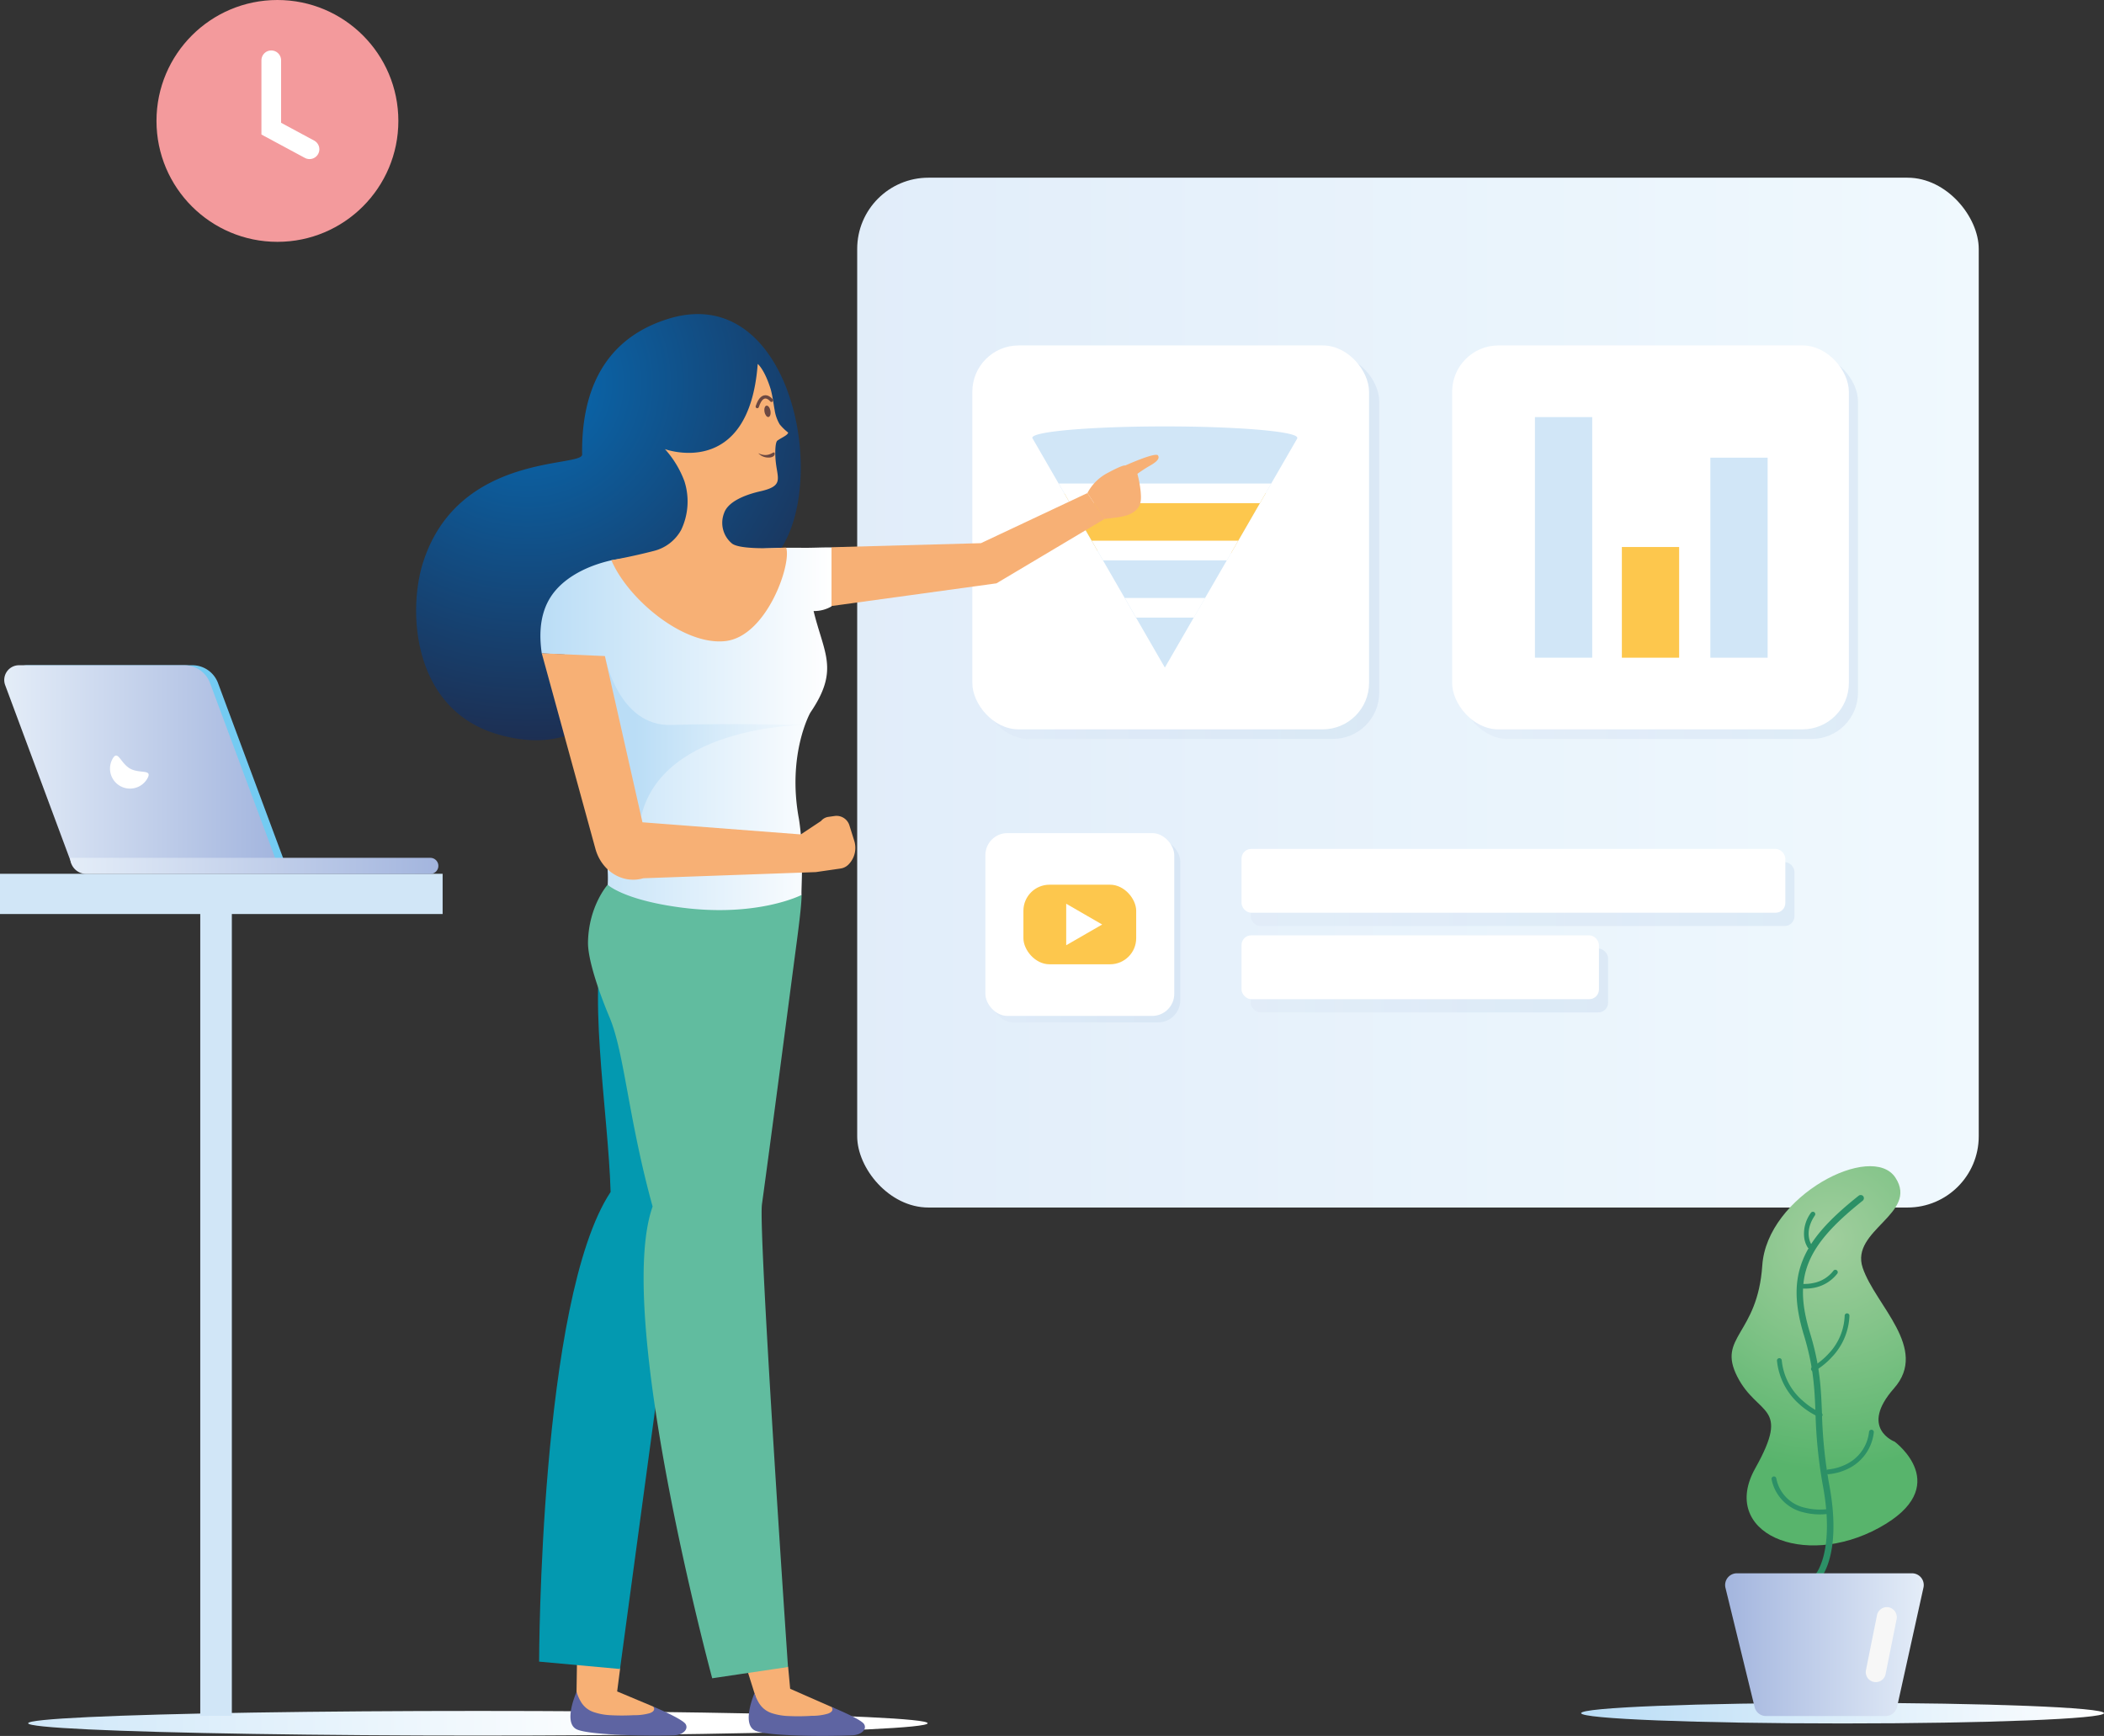 <svg id="Ebene_1" data-name="Ebene 1" xmlns="http://www.w3.org/2000/svg" xmlns:xlink="http://www.w3.org/1999/xlink" viewBox="0 0 642.15 529.88"><rect x="0" y="0" width="642.15" height="529.88" fill="#333333" stroke="none"/><defs><style>.cls-1,.cls-19,.cls-32{fill:none;}.cls-2{fill:url(#linear-gradient);}.cls-3{fill:url(#linear-gradient-2);}.cls-4{fill:url(#linear-gradient-3);}.cls-17,.cls-27,.cls-5,.cls-7,.cls-8{opacity:0.35;}.cls-5{fill:url(#linear-gradient-4);}.cls-6{fill:#fff;}.cls-7{fill:url(#linear-gradient-5);}.cls-8{fill:url(#linear-gradient-6);}.cls-9{fill:#f7b075;}.cls-10{fill:#5e64a2;}.cls-11{fill:url(#radial-gradient);}.cls-12{fill:#0399b0;}.cls-13{fill:#cc4850;}.cls-14{fill:#61bc9f;}.cls-15,.cls-28{fill:#d1e6f7;}.cls-16{fill:#fdc74d;}.cls-17{fill:url(#linear-gradient-7);}.cls-18{fill:#f39a9c;}.cls-19{stroke:#fff;stroke-width:6px;}.cls-19,.cls-32{stroke-linecap:round;stroke-miterlimit:10;}.cls-20{fill:url(#radial-gradient-2);}.cls-21{fill:#2c9066;}.cls-22{fill:url(#linear-gradient-8);}.cls-23{fill:#f7f7f7;}.cls-24{fill:#74cbf2;}.cls-25{fill:url(#linear-gradient-9);}.cls-26{fill:url(#linear-gradient-10);}.cls-27{fill:url(#linear-gradient-11);}.cls-28{opacity:0.52;}.cls-29{clip-path:url(#clip-path);}.cls-30{fill:url(#linear-gradient-12);}.cls-31{fill:url(#linear-gradient-13);}.cls-32{stroke:#6b4842;}.cls-33{fill:#6b4842;}</style><linearGradient id="linear-gradient" x1="-77.57" y1="526.01" x2="196.97" y2="526.01" gradientUnits="userSpaceOnUse"><stop offset="0" stop-color="#baddf6"/><stop offset="1" stop-color="#fff"/></linearGradient><linearGradient id="linear-gradient-2" x1="484.25" y1="522.93" x2="643.84" y2="522.93" xlink:href="#linear-gradient"/><linearGradient id="linear-gradient-3" x1="232.56" y1="211.41" x2="605.31" y2="211.41" gradientUnits="userSpaceOnUse"><stop offset="0" stop-color="#e0ecf9"/><stop offset="1" stop-color="#f0f9fe"/></linearGradient><linearGradient id="linear-gradient-4" x1="302.57" y1="284.17" x2="360.22" y2="284.17" gradientUnits="userSpaceOnUse"><stop offset="0" stop-color="#d9e3f4"/><stop offset="1" stop-color="#bed4e9"/></linearGradient><linearGradient id="linear-gradient-5" x1="445.99" y1="166.97" x2="567.07" y2="166.97" xlink:href="#linear-gradient-4"/><linearGradient id="linear-gradient-6" x1="299.87" y1="166.97" x2="420.95" y2="166.97" xlink:href="#linear-gradient-4"/><radialGradient id="radial-gradient" cx="-8110.42" cy="1525.05" r="111.39" gradientTransform="matrix(-0.94, 0.33, 0.33, 0.94, -7966.2, 1359.73)" gradientUnits="userSpaceOnUse"><stop offset="0" stop-color="#076cb5"/><stop offset="1" stop-color="#1d2e51"/></radialGradient><linearGradient id="linear-gradient-7" x1="381.71" y1="272.9" x2="547.67" y2="272.9" xlink:href="#linear-gradient-4"/><radialGradient id="radial-gradient-2" cx="1989.97" cy="378.11" r="70.49" gradientTransform="matrix(-1, 0, 0, 1, 2548.27, 0)" gradientUnits="userSpaceOnUse"><stop offset="0" stop-color="#a0ce9d"/><stop offset="0.43" stop-color="#83c489"/><stop offset="1" stop-color="#58b46c"/></radialGradient><linearGradient id="linear-gradient-8" x1="526.54" y1="502" x2="587.14" y2="502" gradientUnits="userSpaceOnUse"><stop offset="0" stop-color="#a3b5de"/><stop offset="1" stop-color="#e4edf8"/></linearGradient><linearGradient id="linear-gradient-9" x1="-5720.4" y1="233.42" x2="-5637.02" y2="233.42" gradientTransform="matrix(-1, 0, 0, 1, -5635.73, 0)" xlink:href="#linear-gradient-8"/><linearGradient id="linear-gradient-10" x1="-5769.52" y1="264.31" x2="-5657.2" y2="264.31" gradientTransform="matrix(1, 0, 0, -1, 5790.99, 528.62)" xlink:href="#linear-gradient-8"/><linearGradient id="linear-gradient-11" x1="381.71" y1="299.28" x2="490.8" y2="299.28" xlink:href="#linear-gradient-4"/><clipPath id="clip-path"><polygon class="cls-1" points="355.55 203.77 396 133.72 315.11 133.72 355.55 203.77"/></clipPath><linearGradient id="linear-gradient-12" x1="164.93" y1="222.41" x2="253.78" y2="222.41" xlink:href="#linear-gradient"/><linearGradient id="linear-gradient-13" x1="193.84" y1="226.62" x2="254.89" y2="226.62" xlink:href="#linear-gradient"/></defs><ellipse class="cls-2" cx="145.86" cy="526.01" rx="137.27" ry="3.76"/><ellipse class="cls-3" cx="562.36" cy="522.93" rx="79.79" ry="3.14"/><rect class="cls-4" x="261.62" y="54.24" width="342.3" height="314.35" rx="21.74"/><rect class="cls-5" x="302.57" y="256.27" width="57.65" height="55.8" rx="6.74"/><rect class="cls-6" x="300.74" y="254.3" width="57.65" height="55.8" rx="6.74"/><rect class="cls-7" x="445.99" y="108.37" width="121.08" height="117.19" rx="14.15"/><rect class="cls-6" x="443.2" y="105.44" width="121.08" height="117.19" rx="14.15"/><rect class="cls-8" x="299.87" y="108.37" width="121.08" height="117.19" rx="14.15"/><rect class="cls-6" x="296.76" y="105.44" width="121.08" height="117.19" rx="14.15"/><polygon class="cls-9" points="189.31 508.97 188.36 516.3 199.37 520.92 202.33 523.33 182.03 524.57 175.92 518.88 176.1 507.15 189.31 508.97"/><path class="cls-10" d="M199.37,520.92s9,3.77,9.91,5.39-.94,3.29-3.6,3.38c-8.45.25-25.52-.07-29.51-1.75-4.54-1.91-.19-11.51-.19-11.51a12.73,12.73,0,0,0,1.24,2.89,7.09,7.09,0,0,0,4.05,3.31,18.5,18.5,0,0,0,4.95.92,65.24,65.24,0,0,0,7.13,0,17.05,17.05,0,0,0,4.93-.61c.54-.19,1.25-.53,1.36-1.16A1.12,1.12,0,0,0,199.37,520.92Z"/><path class="cls-11" d="M218.55,166.54l1.13,9.65a65.89,65.89,0,0,0,9.32-1.13c27.33-8.76,17.88-91.07-25.07-77.73-21.1,6.56-26.51,24.3-26.26,41.41.06,4-37.48-.62-48.41,32.51-5,15.11-3.37,45.23,22.51,52.85,33.81,10,43.81-23.35,47-32.32,3.05-8.53-.28-10.61,1-13.79,1.45-3.7,6.85-6,6.85-6s16.36-12.7,3.18-31.84c0,0,24.56-1.23,21.51-28.63,0,0,10.81,18.8-5.81,34.16-4.49,4.15-8.58,6.72-8.3,10.64S218.55,166.54,218.55,166.54Z"/><path class="cls-12" d="M243.33,273.61s-1.17,51.7-37.33,111.84l-16.77,124-24.69-2.25s.11-110.6,21.82-143.36c-.69-24.77-7.75-64.47-.85-80.69C191.58,268.85,208.08,267.3,243.33,273.61Z"/><path class="cls-13" d="M222.49,303.79a33.13,33.13,0,0,1,5.26-15.69c4.88-7.1,16.9-15,16.9-15H199.22Z"/><path class="cls-9" d="M240.54,508.77l.62,6.72L253.71,521l.91.46a1.2,1.2,0,0,1-.6,2.17l-14.14,1a9,9,0,0,1-9.48-7.39h0L228,509.63Z"/><path class="cls-10" d="M253.71,521s9,3.66,10,5.27-.89,3.3-3.55,3.42c-8.45.37-25.52.27-29.53-1.36-4.56-1.85-.35-11.51-.35-11.51a13.25,13.25,0,0,0,1.28,2.88,7.13,7.13,0,0,0,4.1,3.26,18.17,18.17,0,0,0,5,.85,63,63,0,0,0,7.14-.07,16.63,16.63,0,0,0,4.91-.67c.54-.2,1.24-.54,1.35-1.17A1.19,1.19,0,0,0,253.71,521Z"/><path class="cls-14" d="M244.65,273.15s-23.85,2.11-47,0a39.18,39.18,0,0,1-12.19-3.1s-5.78,6.44-6,17.53c-.09,5,3,14.43,6.59,23,4.55,10.86,5.68,30.7,13.13,57.7-11.79,33.29,18.19,144,18.19,144l23.13-3.44s-9.09-133-7.95-141.23c2.57-18.68,7.09-53.2,9.92-74.82C243.69,283.72,244.65,276.33,244.65,273.15Z"/><rect class="cls-15" y="266.72" width="135.09" height="12.28"/><rect class="cls-16" x="312.35" y="270.05" width="34.42" height="24.29" rx="7.96"/><polygon class="cls-6" points="336.39 282.2 325.41 275.86 325.41 288.53 336.39 282.2"/><rect class="cls-15" x="468.47" y="127.32" width="17.48" height="73.43"/><rect class="cls-16" x="495" y="166.97" width="17.48" height="33.79"/><rect class="cls-15" x="522.01" y="139.7" width="17.48" height="61.06"/><rect class="cls-17" x="381.71" y="263.16" width="165.97" height="19.49" rx="2.97"/><circle class="cls-18" cx="84.67" cy="36.91" r="36.91"/><polyline class="cls-19" points="82.79 18.4 82.79 39.27 94.47 45.56"/><path class="cls-20" d="M578.26,440.06s18.41,13.63-4.78,26.3-48.76,1.43-37.77-18.17.72-15.78-5.49-28,6.21-12.67,7.64-33.94,33.47-37.77,40.64-26.77-13.86,16-10,27.49,20.32,24.62,9.56,36.81S578.26,440.06,578.26,440.06Z"/><path class="cls-21" d="M554.66,482.4a1,1,0,0,1-.71-1.65s1.56-1.7,2.62-5.85c1-3.86,1.76-10.69-.2-21.33a144.93,144.93,0,0,1-2.27-22.24c-.3-7.51-.56-14-3.56-23.86-2.86-9.39-2.94-16.48-.26-23,2.56-6.23,7.64-12.05,17-19.49a1,1,0,0,1,1.38.15,1,1,0,0,1-.16,1.38c-17.5,13.92-21.26,23.35-16.08,40.36,3.07,10.1,3.34,16.7,3.65,24.36a142.81,142.81,0,0,0,2.23,22c4,21.45-2.64,28.59-2.93,28.88A1,1,0,0,1,554.66,482.4Z"/><path class="cls-21" d="M552.34,381.12a.74.74,0,0,1-.6-.3,7.43,7.43,0,0,1-1.09-3.07,10.71,10.71,0,0,1,2.06-7.56.74.74,0,0,1,1-.19.73.73,0,0,1,.2,1c-3.53,5.21-1.1,8.81-1,9a.73.73,0,0,1-.6,1.15Z"/><path class="cls-21" d="M553.49,418.6a.73.73,0,0,1-.35-1.38A21.45,21.45,0,0,0,558,413.3a17.64,17.64,0,0,0,5-11.68.73.73,0,1,1,1.46,0A19.32,19.32,0,0,1,559,414.34a22.41,22.41,0,0,1-5.18,4.17A.69.69,0,0,1,553.49,418.6Z"/><path class="cls-21" d="M550.72,393.34c-.65,0-1.06,0-1.09,0a.74.74,0,0,1,.18-1.46h0a12.49,12.49,0,0,0,3.59-.24,10.12,10.12,0,0,0,6.22-3.82.74.74,0,0,1,1.17.89,11.77,11.77,0,0,1-7.14,4.38A14.74,14.74,0,0,1,550.72,393.34Z"/><path class="cls-21" d="M555.53,432.63a.86.86,0,0,1-.27-.05,22.51,22.51,0,0,1-6-3.88,20.39,20.39,0,0,1-6.92-13.33.74.74,0,0,1,.66-.8.73.73,0,0,1,.8.65,18.59,18.59,0,0,0,6.44,12.38,21.19,21.19,0,0,0,5.55,3.62.73.73,0,0,1-.27,1.41Z"/><path class="cls-21" d="M558,450a.73.73,0,0,1,0-1.46,15.92,15.92,0,0,0,5.69-1.69,12.42,12.42,0,0,0,6.75-9.81.74.74,0,0,1,.83-.62.73.73,0,0,1,.62.83,14,14,0,0,1-7.57,10.93A17,17,0,0,1,558,450Z"/><path class="cls-21" d="M555.48,462.26a19.84,19.84,0,0,1-4.9-.59,12.92,12.92,0,0,1-9.88-10.1.73.73,0,0,1,1.43-.33,11.36,11.36,0,0,0,8.81,9,18.88,18.88,0,0,0,6.93.39.73.73,0,0,1,.84.61.74.74,0,0,1-.61.84A18.21,18.21,0,0,1,555.48,462.26Z"/><path class="cls-22" d="M530.12,480.24h53.43a3.58,3.58,0,0,1,3.5,4.36L579,521a3.58,3.58,0,0,1-3.5,2.81H539a3.58,3.58,0,0,1-3.48-2.73l-8.89-36.37A3.58,3.58,0,0,1,530.12,480.24Z"/><path class="cls-23" d="M576.68,490.67a3.09,3.09,0,0,0-3.76,2.13q-1.7,8.4-3.37,16.78a3.06,3.06,0,0,0,5.9,1.63l3.37-16.78A3.12,3.12,0,0,0,576.68,490.67Z"/><rect class="cls-15" x="61.12" y="272.84" width="9.64" height="250.91"/><path class="cls-24" d="M24.33,263.78H87.1L66.54,208.5a8.36,8.36,0,0,0-7.83-5.44H8.23A4.5,4.5,0,0,0,4,209.13Z"/><path class="cls-25" d="M21.9,263.78H84.67L64.11,208.5a8.35,8.35,0,0,0-7.83-5.44H5.8a4.5,4.5,0,0,0-4.22,6.07Z"/><path class="cls-26" d="M23.92,261.86h105a4.91,4.91,0,0,1,4.91,4.91v0a0,0,0,0,1,0,0H23.92a2.45,2.45,0,0,1-2.45-2.45v0a2.45,2.45,0,0,1,2.45-2.45Z" transform="translate(155.26 528.62) rotate(-180)"/><path class="cls-6" d="M45,237.59c1.62-2.94-2.39-1.32-5.33-3s-3.69-5.89-5.32-2.95A6.09,6.09,0,0,0,45,237.59Z"/><rect class="cls-6" x="378.92" y="259.12" width="165.97" height="19.49" rx="2.97"/><rect class="cls-27" x="381.71" y="289.54" width="109.09" height="19.49" rx="2.97"/><rect class="cls-6" x="378.92" y="285.5" width="109.09" height="19.49" rx="2.97"/><path class="cls-28" d="M395.91,133.71"/><path class="cls-15" d="M395.91,133.71a.38.38,0,0,0,0-.1c0-1.91-18.09-3.45-40.42-3.45s-40.41,1.54-40.41,3.45a.19.19,0,0,0,0,.1h0l40.44,70.06L396,133.71Z"/><polygon class="cls-16" points="324.85 150.59 334.93 168.05 375.75 168.79 386.31 150.5 324.85 150.59"/><g class="cls-29"><line class="cls-19" x1="321.62" y1="150.59" x2="389.48" y2="150.59"/><line class="cls-19" x1="323.69" y1="168.05" x2="387.41" y2="168.05"/><line class="cls-19" x1="323.69" y1="185.52" x2="387.41" y2="185.52"/></g><polygon class="cls-9" points="253.78 167.04 299.38 165.8 331.88 150.5 337.13 158.4 304.12 178.06 253 185.09 253.78 167.04"/><path class="cls-9" d="M331.88,150.5a14.63,14.63,0,0,1,6.27-6.19c5-2.68,5.25-2.2,5.25-2.2s9.49-4.29,10.05-3.05c.38.64.21,1.51-2.19,2.92a41.6,41.6,0,0,0-4.12,2.65,35.59,35.59,0,0,1,1,5.48c.13,1.87.37,4-1.54,5.71-1.56,1.36-3.4,1.82-6.28,2.2-1.29.18-3.2.38-3.2.38Z"/><path class="cls-30" d="M243.84,250c1.6,10.09.65,21,.79,23.18,0,0-13.44,6.93-36.9,3.82-17.39-2.3-22.26-6.92-22.26-6.92.93-15.26-9.47-42.39-9.47-42.39l.92-6.64c-.11-1.2-.22-2.43-.34-3.67a57.38,57.38,0,0,0-4.23-17.58l-7-.35c-1.66-11.28,2-16.93,4.9-20,3.79-4,9.67-6.92,16.34-8.42,9.17-1.57,20.47-2,35.21-2.63.39,0,12.17-1.07,12.53-1l3.56-.13c1.57-.06,3.25-.1,6.8-.06s5-.12,9.09-.12v18a10.37,10.37,0,0,1-5.47,1.42c3.17,13,7.9,17.92-.94,30.94C247.37,217.35,240.14,230.21,243.84,250Z"/><path class="cls-31" d="M184.62,200.29s4,21.56,20.29,21,40.77,0,40.77,0-47.2,0-50.63,31.67Z"/><path class="cls-9" d="M165.35,199.42l16.37,59.66c1.88,6.85,8.34,10.84,14.62,9L249,266.2l7.55-1.09a4.25,4.25,0,0,0,2.37-1.18l.06-.06a7.2,7.2,0,0,0,1.74-7.23l-1.44-4.58a4.12,4.12,0,0,0-4.42-3l-2.07.29a3.49,3.49,0,0,0-2.2,1.25l-6.18,4.1L196.08,251l-11.46-50.74Z"/><path class="cls-9" d="M186.59,171c5.07,11.91,22.08,26.16,34.85,24.68,12.58-1.45,20.24-23.59,18.49-28.54-.82,0-13.63.92-16.49-1.21A8.18,8.18,0,0,1,221,156.6c1.41-4.1,8.17-6,11.21-6.67,6.87-1.6,5.17-3.64,4.58-8.76-.29-2.51-.24-6.16.47-6.67,1.28-.93,3.17-1.64,3.29-2.46a16.32,16.32,0,0,1-2.57-2.49,12,12,0,0,1-1.57-4.5c-.35-1.82-.5-3.55-1.15-6.11-1.92-6.25-4-7.85-4-7.85-2.67,35.46-28.32,26-28.32,26a30.26,30.26,0,0,1,5.95,9.81,20.19,20.19,0,0,1-1,14.86,13.12,13.12,0,0,1-8.43,6.43C192.45,170,186.59,171,186.59,171Z"/><path class="cls-32" d="M235.46,122.2s-2.62-3.36-4.34,1.91"/><ellipse class="cls-33" cx="234.23" cy="125.57" rx="0.92" ry="1.76" transform="translate(-18.74 44.11) rotate(-10.35)"/><path class="cls-33" d="M236.43,138.33c-.23-1-1.63,1.67-5,0a4.11,4.11,0,0,0,2.82,1.33C235.84,139.77,236.59,139.06,236.43,138.33Z"/></svg>